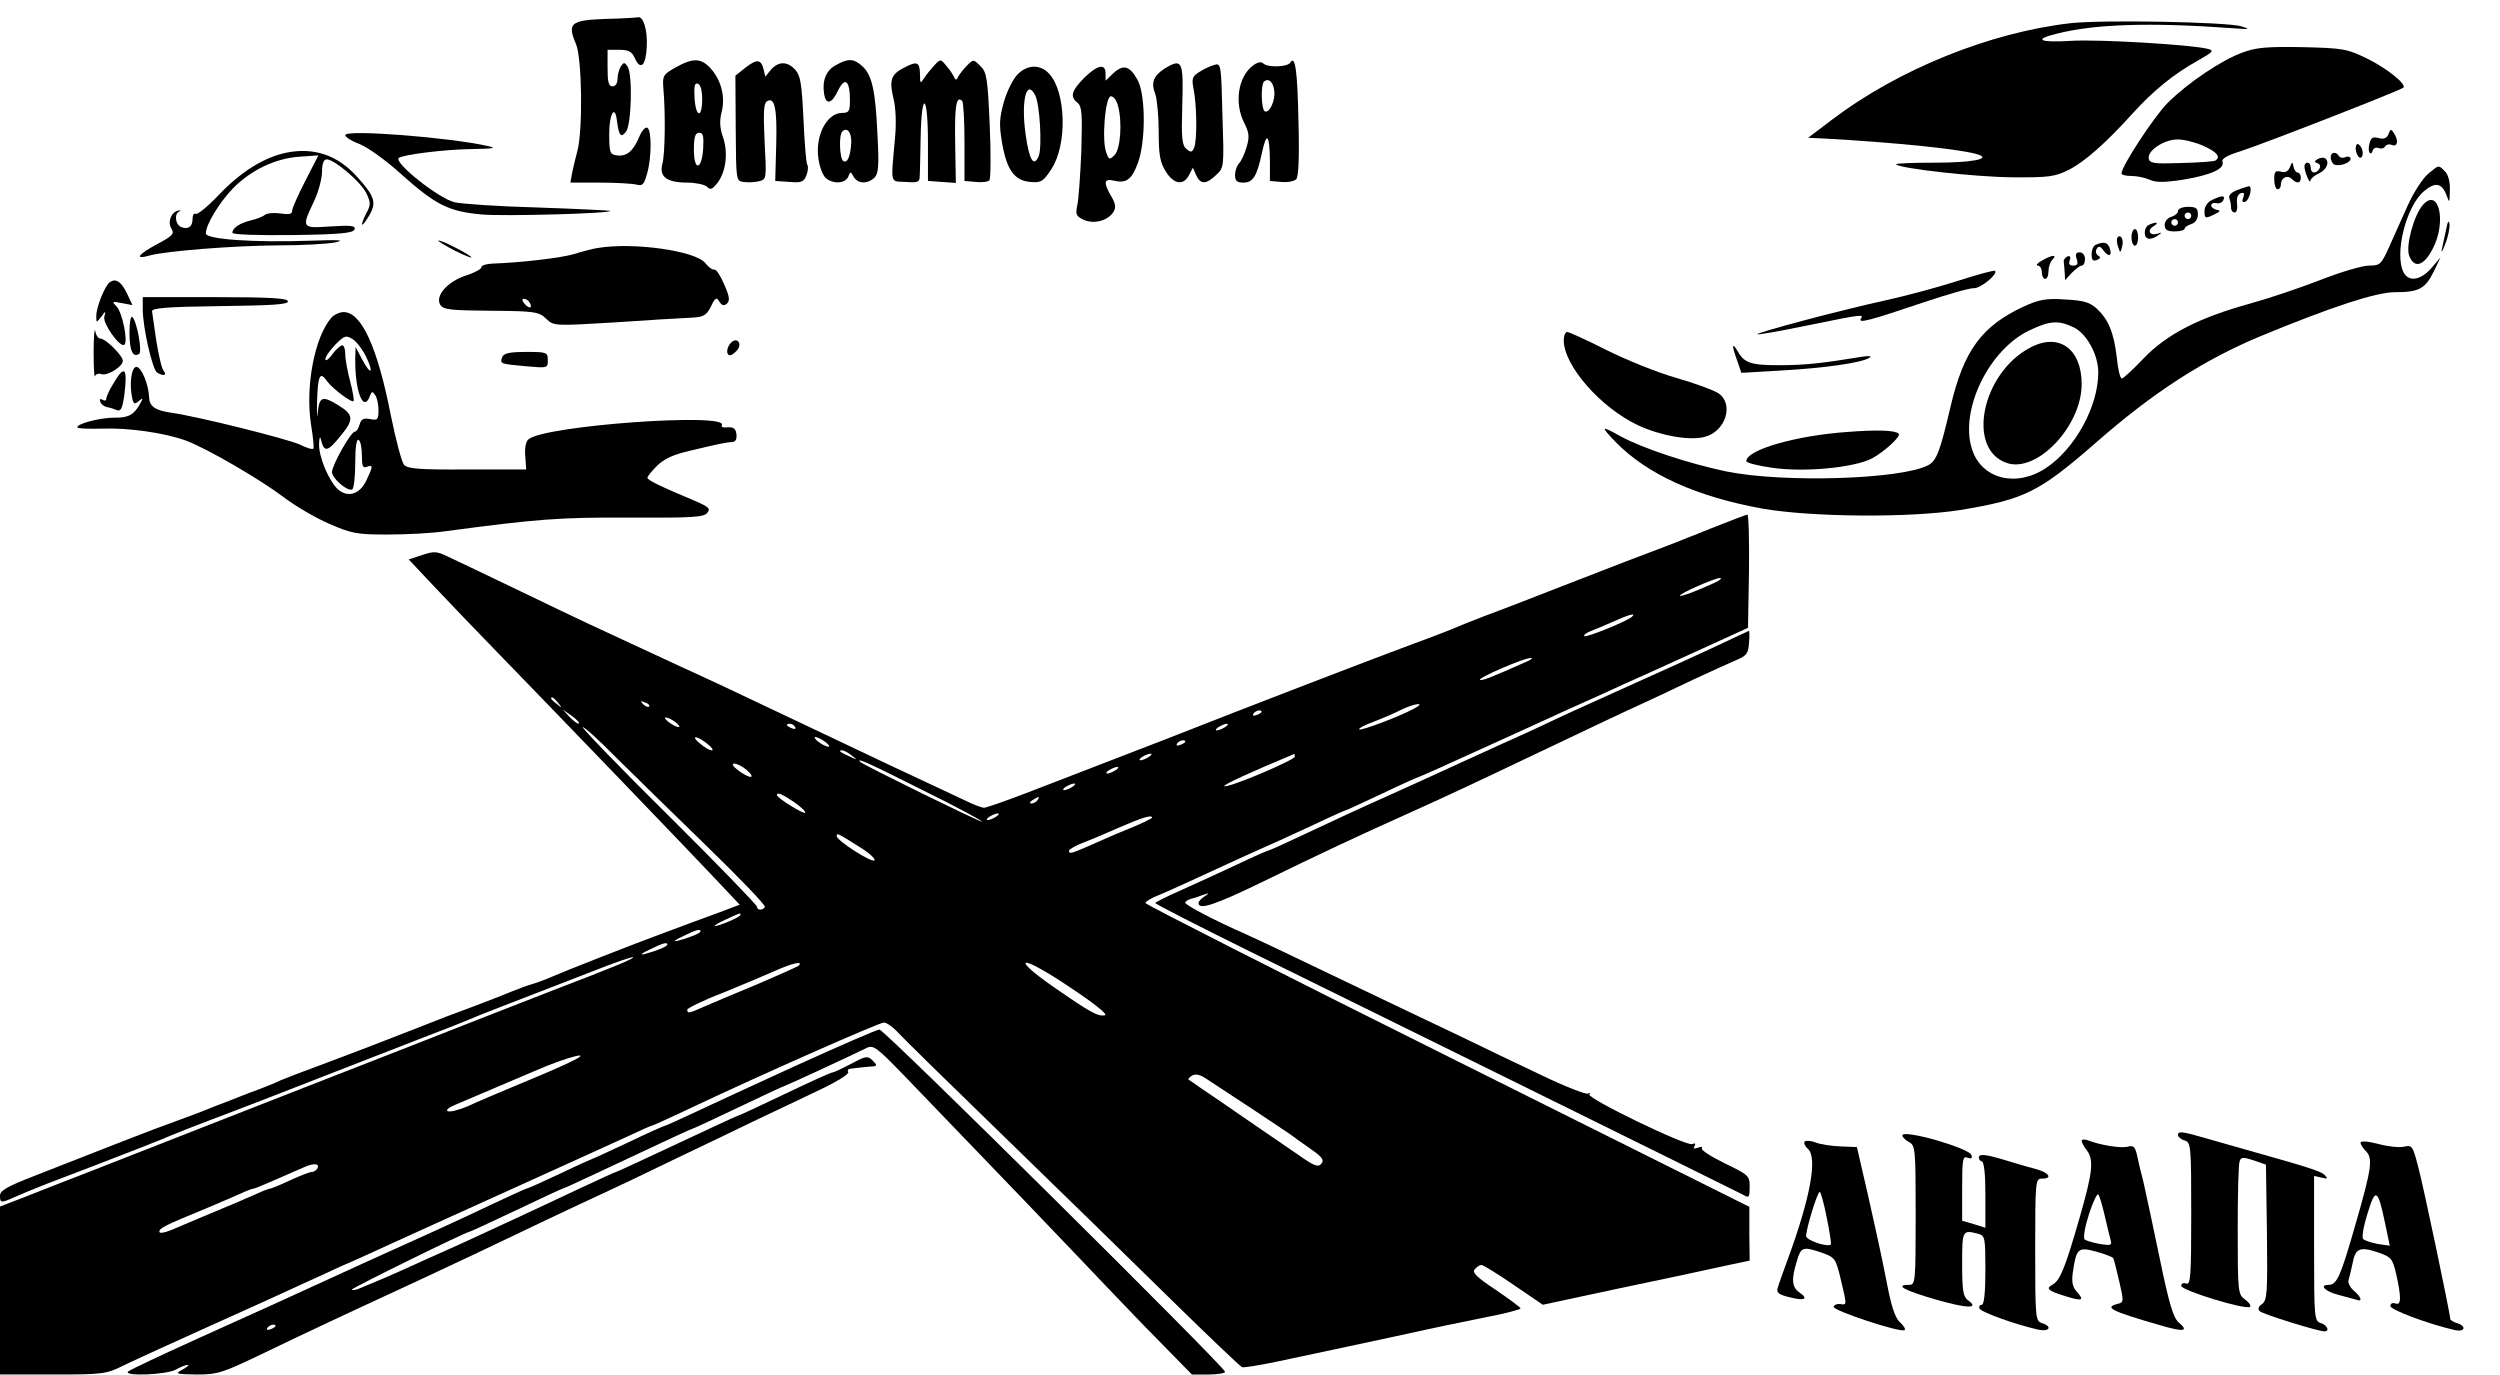 <?xml version="1.0" standalone="no"?>
<!DOCTYPE svg PUBLIC "-//W3C//DTD SVG 20010904//EN"
 "http://www.w3.org/TR/2001/REC-SVG-20010904/DTD/svg10.dtd">
<svg version="1.0" xmlns="http://www.w3.org/2000/svg"
 width="753pt" height="414pt" viewBox="0 0 753 414"
 preserveAspectRatio="xMidYMid meet">

<g transform="translate(0,414) scale(0.1,-0.1)"
fill="#000000" stroke="none">
<path d="M1823 4083 c-105 -4 -115 -13 -88 -76 18 -43 21 -259 4 -322 -6 -22
-13 -52 -16 -67 l-5 -28 88 0 c49 0 99 -3 111 -6 18 -5 23 0 32 33 14 48 14
130 1 138 -6 4 -17 -9 -25 -28 -18 -43 -38 -59 -67 -55 -21 3 -23 8 -23 66 0
59 17 88 23 40 6 -47 12 -55 28 -34 16 23 20 172 4 196 -9 13 -11 13 -20 0 -5
-8 -10 -25 -10 -37 0 -14 -6 -23 -15 -23 -12 0 -15 13 -15 55 l0 55 35 0 c28
0 38 -5 47 -25 17 -38 33 -24 36 33 3 49 -10 94 -26 90 -4 -1 -48 -4 -99 -5z"/>
<path d="M6235 4070 c-242 -28 -517 -139 -715 -289 l-74 -56 44 -2 c220 -12
424 -33 470 -49 37 -13 -23 -24 -134 -24 -66 0 -117 -2 -115 -5 13 -13 239
-38 349 -39 111 -1 130 2 170 22 47 23 112 80 195 172 61 67 122 117 194 157
48 27 51 31 30 36 -54 13 -329 29 -411 24 -94 -6 -115 4 -45 21 116 30 285 35
532 17 52 -4 55 -3 25 6 -49 13 -418 20 -515 9z"/>
<path d="M6755 3982 c-62 -22 -165 -91 -226 -152 -41 -41 -139 -191 -139 -212
0 -5 13 -8 30 -8 16 0 40 -5 54 -11 19 -9 44 -9 103 0 83 14 125 33 117 54 -3
9 14 19 53 31 61 19 484 184 492 192 10 10 -48 57 -108 87 -62 30 -72 32 -196
35 -105 2 -140 -1 -180 -16z m-117 -282 c40 -18 52 -33 34 -44 -4 -2 -50 -6
-102 -7 -80 -3 -95 -1 -98 13 -5 24 46 58 87 58 20 0 55 -9 79 -20z"/>
<path d="M2035 3937 c-37 -21 -40 -25 -37 -62 7 -79 5 -201 -3 -229 -10 -38
13 -56 75 -56 25 0 52 -6 59 -12 10 -11 16 -9 31 10 26 32 34 91 18 138 -10
27 -11 50 -5 74 12 46 1 93 -29 130 -31 36 -55 37 -109 7z m80 -95 c0 -59 -19
-57 -23 2 -2 36 0 47 10 44 8 -3 13 -21 13 -46z m3 -149 c-4 -66 -28 -70 -28
-4 0 39 4 51 16 51 12 0 14 -10 12 -47z"/>
<path d="M2245 3936 l-30 -24 1 -158 c1 -157 1 -159 23 -162 13 -2 34 -1 47 2
23 6 23 7 17 120 -4 85 -3 115 7 121 23 14 31 -20 28 -130 l-3 -110 43 -3 c36
-3 43 0 51 20 5 13 6 28 2 33 -3 6 -8 67 -11 137 -5 105 -9 130 -24 147 -24
27 -51 27 -74 1 l-17 -21 -5 22 c-8 31 -20 32 -55 5z"/>
<path d="M2518 3944 c-29 -15 -42 -46 -36 -85 5 -36 23 -33 42 8 21 43 36 31
36 -29 0 -33 -3 -38 -23 -38 -47 0 -82 -69 -72 -137 3 -24 13 -50 21 -58 21
-20 60 -19 69 3 6 16 7 16 16 0 12 -22 42 -23 63 -3 12 12 14 36 9 128 -6 133
-16 180 -45 207 -26 24 -43 25 -80 4z m46 -233 c-2 -42 -12 -64 -24 -56 -11 7
-14 78 -3 89 14 14 28 -2 27 -33z"/>
<path d="M2814 3943 c-10 -11 -24 -28 -31 -39 -11 -17 -12 -16 -12 14 -1 36
-9 39 -50 17 -37 -19 -43 -37 -30 -91 7 -27 9 -74 5 -117 -13 -147 -16 -132
32 -135 35 -3 42 0 42 15 1 10 2 64 3 120 3 145 22 130 22 -17 l0 -115 42 -3
42 -3 -2 119 c-2 113 3 145 21 128 4 -4 7 -60 7 -124 l0 -117 34 -3 c18 -2 37
0 41 5 4 4 5 79 1 166 -6 141 -9 160 -28 178 -21 21 -21 21 -41 1 -11 -11 -22
-26 -26 -33 -5 -11 -7 -11 -12 -2 -3 7 -13 23 -23 34 -18 22 -18 22 -37 2z"/>
<path d="M3773 3942 c-44 -34 -56 -113 -25 -173 14 -28 16 -41 7 -71 -6 -21
-16 -43 -23 -50 -6 -6 -12 -22 -12 -35 0 -18 6 -23 25 -23 29 0 41 19 56 90
14 65 23 56 24 -23 l0 -62 34 -3 c18 -2 39 2 45 8 7 7 10 62 7 173 -3 156 -10
203 -25 178 -9 -13 -68 -15 -81 -2 -6 6 -18 4 -32 -7z m65 -75 c4 -30 -15 -70
-29 -62 -10 7 -12 78 -2 89 13 12 28 0 31 -27z"/>
<path d="M3507 3933 c-33 -22 -41 -42 -27 -77 5 -15 10 -66 10 -113 0 -69 4
-92 21 -119 24 -39 53 -44 70 -12 l12 23 10 -23 c13 -28 30 -28 60 1 24 22 24
23 19 180 -4 156 -4 158 -26 151 -11 -3 -32 -13 -44 -21 -21 -13 -23 -20 -17
-51 10 -49 11 -153 2 -176 -6 -15 -10 -16 -23 -5 -14 11 -16 33 -13 133 4 133
0 142 -54 109z"/>
<path d="M3065 3916 c-13 -13 -32 -50 -41 -82 -14 -50 -15 -69 -6 -123 14 -82
37 -115 85 -119 33 -3 39 1 64 39 48 73 44 232 -7 287 -27 29 -65 28 -95 -2z
m53 -63 c14 -27 21 -154 11 -182 -15 -37 -29 -14 -40 65 -14 101 3 168 29 117z"/>
<path d="M3265 3905 c-38 -39 -43 -56 -19 -75 13 -11 14 -35 11 -144 -3 -72
-8 -145 -12 -163 -6 -29 -4 -34 19 -45 31 -14 73 -3 90 24 8 13 6 25 -7 47
-24 41 -22 54 7 47 38 -9 54 2 73 52 24 64 24 204 0 250 -24 44 -43 49 -73 22
l-24 -23 0 21 c0 32 -24 27 -65 -13z m102 -82 c14 -50 8 -132 -10 -150 -15
-15 -17 -15 -25 8 -14 36 -3 169 14 169 8 0 17 -12 21 -27z"/>
<path d="M7194 3736 c-5 -12 -13 -16 -29 -12 -18 5 -24 1 -28 -16 -7 -23 3
-42 10 -21 2 7 10 10 18 7 7 -3 16 -1 19 5 4 6 13 8 21 4 17 -6 20 14 5 37 -8
12 -10 12 -16 -4z"/>
<path d="M1040 3733 c0 -6 19 -18 43 -27 24 -9 81 -50 127 -92 102 -91 141
-111 241 -120 66 -6 396 3 387 11 -2 1 -100 6 -218 10 -118 3 -232 11 -252 16
-49 13 -182 119 -167 133 10 10 139 26 219 27 67 1 78 3 50 9 -114 26 -430 51
-430 33z"/>
<path d="M7098 3704 c-9 -14 7 -50 16 -36 4 7 3 19 -2 28 -5 9 -12 13 -14 8z"/>
<path d="M862 3680 c-67 -14 -136 -57 -203 -127 -33 -35 -65 -61 -70 -57 -5 3
-9 -4 -9 -15 0 -24 -13 -33 -34 -25 -18 7 -22 40 -6 47 6 3 5 4 -2 3 -22 -4
-34 -34 -22 -54 10 -16 5 -22 -42 -47 -61 -33 -70 -48 -21 -34 49 13 248 29
387 30 69 0 145 4 170 9 32 7 11 8 -76 5 -168 -6 -314 4 -314 22 0 27 42 95
83 137 55 55 127 89 199 94 l57 4 -39 -76 c-22 -43 -40 -83 -40 -91 0 -10 -9
-12 -35 -8 -19 3 -40 1 -47 -4 -7 -6 -26 -13 -43 -17 -33 -8 -55 -23 -55 -37
0 -6 79 -8 182 -7 144 2 182 6 186 17 4 11 -10 13 -72 9 -88 -6 -88 -5 -51 74
14 29 25 70 25 91 0 24 5 37 14 37 23 0 102 -67 119 -101 14 -29 14 -36 1 -60
-21 -42 -17 -49 7 -10 24 40 19 59 -36 119 -58 65 -130 89 -213 72z"/>
<path d="M7020 3666 c0 -8 5 -18 10 -21 14 -8 50 4 50 17 0 5 -7 8 -15 5 -8
-4 -17 -2 -20 3 -9 15 -25 12 -25 -4z"/>
<path d="M6981 3661 c-11 -7 -11 -9 0 -13 7 -2 9 -10 5 -16 -10 -17 -26 -15
-26 3 0 8 -4 15 -10 15 -5 0 -10 -6 -9 -12 1 -18 17 -55 18 -42 1 6 12 16 26
22 24 11 33 36 17 46 -4 2 -14 1 -21 -3z"/>
<path d="M6897 3636 c-5 -12 -14 -17 -27 -13 -17 4 -20 0 -20 -24 0 -16 5 -29
10 -29 6 0 10 6 10 14 0 21 20 30 33 17 15 -15 27 -14 27 4 0 8 -4 15 -9 15
-5 0 -11 8 -13 18 -3 16 -4 16 -11 -2z"/>
<path d="M7313 3616 c-16 -14 -43 -55 -60 -93 -17 -37 -42 -94 -56 -125 -25
-55 -28 -58 -62 -58 -20 0 -87 -20 -148 -44 -62 -24 -157 -56 -212 -71 -152
-42 -249 -92 -318 -164 -32 -34 -62 -61 -66 -61 -5 0 -12 28 -15 62 -9 76 -25
115 -60 148 -22 20 -40 25 -96 28 -57 4 -77 0 -124 -21 -127 -59 -181 -132
-221 -302 -31 -133 -42 -163 -67 -176 -80 -43 -437 -54 -608 -19 -111 23 -254
70 -319 106 -59 33 -61 31 -16 -16 96 -99 245 -166 444 -202 150 -26 446 -28
596 -4 194 32 237 54 406 201 174 153 326 251 499 323 216 89 347 132 405 132
71 0 90 10 116 63 l20 42 -28 -33 c-32 -36 -67 -42 -83 -13 -29 55 7 200 61
245 34 29 54 25 68 -12 9 -25 9 -24 10 15 1 25 -5 48 -15 57 -20 20 -17 20
-51 -8z m-1067 -462 c39 -19 74 -82 74 -136 0 -102 -70 -230 -158 -288 -89
-59 -193 -33 -222 56 -39 118 51 303 175 360 59 28 85 30 131 8z"/>
<path d="M6115 3093 c-145 -76 -193 -304 -72 -347 91 -33 227 110 227 237 0
107 -69 156 -155 110z"/>
<path d="M6737 3567 c-17 -7 -26 -16 -22 -25 3 -7 5 -20 5 -28 0 -8 5 -14 11
-14 6 0 9 12 7 27 -2 16 2 28 11 31 10 3 12 0 8 -12 -5 -12 -3 -16 5 -14 14 5
24 49 11 47 -4 -1 -21 -6 -36 -12z"/>
<path d="M6663 3538 c-14 -7 -23 -20 -23 -34 0 -22 2 -23 27 -11 20 9 23 13
10 15 -9 2 -17 8 -17 13 0 6 7 9 16 7 10 -2 19 3 21 10 6 14 -4 14 -34 0z"/>
<path d="M7298 3523 c-27 -30 -52 -122 -42 -152 15 -41 44 -33 71 19 43 81 19
187 -29 133z"/>
<path d="M6560 3504 c0 -6 -9 -14 -20 -17 -11 -3 -20 -14 -20 -24 0 -15 7 -20
30 -20 17 0 30 4 30 8 0 4 9 11 20 14 12 4 20 15 20 29 0 19 -5 23 -30 23 -17
0 -30 -6 -30 -13z m40 -14 c0 -5 -4 -10 -10 -10 -5 0 -10 5 -10 10 0 6 5 10
10 10 6 0 10 -4 10 -10z m-40 -20 c0 -5 -4 -10 -10 -10 -5 0 -10 5 -10 10 0 6
5 10 10 10 6 0 10 -4 10 -10z"/>
<path d="M7368 3450 c-4 -19 -10 -46 -13 -60 -3 -14 2 -7 10 15 9 22 14 49 13
60 -2 13 -6 8 -10 -15z"/>
<path d="M6473 3463 c-7 -2 -13 -13 -13 -24 0 -21 17 -24 40 -8 13 9 12 10 -2
5 -24 -7 -32 11 -11 23 18 11 8 14 -14 4z"/>
<path d="M6420 3425 c0 -14 5 -25 10 -25 6 0 10 11 10 25 0 14 -4 25 -10 25
-5 0 -10 -11 -10 -25z"/>
<path d="M6377 3423 c-2 -5 -1 -17 3 -27 6 -19 7 -19 12 2 6 21 -6 40 -15 25z"/>
<path d="M1320 3415 c0 -2 23 -16 50 -30 28 -14 50 -23 50 -20 0 2 -22 16 -50
30 -27 14 -50 23 -50 20z"/>
<path d="M6313 3403 c-7 -2 -13 -15 -13 -29 0 -17 4 -22 16 -17 11 4 12 8 4
13 -7 4 -9 13 -5 20 6 10 11 9 21 -5 16 -21 27 -16 18 9 -6 16 -18 19 -41 9z"/>
<path d="M1800 3393 c-14 -2 -45 -10 -70 -18 -40 -12 -161 -26 -247 -29 -18
-1 -33 -5 -33 -11 0 -5 -21 -17 -47 -25 -55 -18 -93 -61 -77 -88 10 -15 31
-17 153 -18 132 -1 144 -3 166 -24 23 -22 24 -22 207 -11 100 7 203 13 228 14
39 2 47 6 61 33 13 28 17 30 26 15 8 -12 14 -13 23 -5 9 9 7 22 -9 58 -11 26
-24 45 -29 44 -5 -2 -18 7 -28 20 -31 37 -217 63 -324 45z m-205 -164 c11 -17
-1 -21 -15 -4 -8 9 -8 15 -2 15 6 0 14 -5 17 -11z"/>
<path d="M6255 3360 c5 -15 2 -20 -10 -20 -12 0 -15 5 -11 16 4 10 1 14 -6 12
-7 -3 -13 -10 -12 -16 1 -7 2 -22 3 -34 l1 -22 20 22 c12 12 25 22 30 22 6 0
10 9 10 20 0 11 -7 20 -16 20 -11 0 -14 -6 -9 -20z"/>
<path d="M6150 3355 c-14 -8 -19 -14 -12 -15 6 0 12 -9 12 -20 0 -11 5 -20 10
-20 6 0 10 10 10 23 0 13 5 28 12 35 16 16 -1 15 -32 -3z"/>
<path d="M5897 3294 c-59 -19 -156 -45 -215 -58 -125 -27 -394 -98 -389 -103
2 -2 70 10 152 27 167 34 169 34 160 20 -9 -15 25 -6 185 48 74 25 144 45 156
44 19 -1 73 43 63 52 -2 3 -53 -11 -112 -30z"/>
<path d="M332 3291 c-15 -9 -42 -75 -42 -103 0 -21 0 -21 15 -2 14 19 14 19 9
-1 -4 -21 49 -95 61 -83 11 11 -7 98 -24 115 -15 15 -13 16 16 10 l32 -6 -16
34 c-17 36 -33 47 -51 36z"/>
<path d="M430 3208 c0 -54 29 -181 43 -190 19 -12 31 -9 20 5 -6 6 -15 47 -22
89 -6 43 -12 83 -13 90 -2 10 42 14 205 16 160 2 208 5 204 15 -3 9 -58 12
-220 12 l-217 0 0 -37z"/>
<path d="M998 3183 c-51 -59 -79 -209 -61 -323 6 -36 9 -68 7 -71 -2 -4 -21 2
-41 12 -37 17 -308 85 -388 96 -48 7 -65 19 -66 47 -1 37 -23 91 -38 91 -15 0
-22 -50 -13 -93 4 -19 7 -21 20 -10 13 11 14 10 4 -8 -18 -33 -35 -43 -79 -42
-43 0 -118 -20 -109 -30 3 -3 36 -4 73 -3 81 3 190 -13 253 -36 64 -24 224
-117 295 -171 33 -25 94 -61 135 -79 69 -30 84 -33 177 -33 56 0 135 4 175 10
278 37 343 42 554 41 186 -1 224 1 234 14 11 13 5 18 -36 36 -105 44 -144 63
-144 70 0 4 13 20 29 36 21 21 49 34 102 46 83 20 108 25 127 26 8 1 12 10 10
24 -2 16 -9 21 -26 20 -13 -2 -21 1 -18 6 25 39 -531 0 -582 -42 -8 -6 -12
-26 -10 -50 l3 -41 -177 0 c-146 -1 -180 2 -191 14 -7 8 -25 76 -40 150 -40
204 -88 310 -142 310 -12 0 -29 -8 -37 -17z m105 -118 c24 -50 14 -57 -12 -8
l-20 38 -1 -36 c-1 -99 25 -163 44 -112 6 15 8 15 16 3 6 -8 10 -29 10 -46 0
-28 -3 -31 -26 -26 -20 3 -26 0 -31 -17 -3 -11 -9 -21 -14 -21 -12 0 -69 -101
-69 -122 0 -19 48 -60 61 -52 5 3 9 39 9 80 0 48 4 73 10 69 6 -3 10 -24 10
-47 0 -32 3 -39 15 -34 19 7 19 2 -1 -40 -20 -43 -56 -54 -86 -28 -28 26 -58
98 -57 137 1 21 3 25 6 12 9 -38 20 -36 57 10 43 51 42 66 -6 95 -47 29 -56
25 -61 -22 -2 -24 -3 -10 -2 30 2 82 9 95 30 64 17 -23 74 -66 80 -60 2 2 -2
28 -10 58 -8 30 -15 67 -15 83 0 15 -4 27 -9 27 -5 0 -19 -12 -30 -27 -11 -16
-21 -22 -21 -15 0 8 14 27 30 44 28 28 32 29 53 16 12 -8 30 -32 40 -53z"/>
<path d="M390 3138 c0 -54 10 -76 29 -64 10 6 -6 96 -20 111 -5 5 -9 -14 -9
-47z"/>
<path d="M282 3080 c0 -47 2 -80 4 -73 3 7 12 9 20 6 17 -6 64 23 64 40 0 16
-52 67 -67 67 -7 0 -14 10 -16 23 -2 12 -5 -16 -5 -63z"/>
<path d="M4710 3115 c0 -76 111 -203 224 -256 66 -31 154 -47 200 -35 64 16
90 100 41 132 -14 9 -71 30 -127 46 -56 16 -150 54 -210 84 -59 30 -112 54
-118 54 -5 0 -10 -11 -10 -25z"/>
<path d="M2202 3108 c-14 -14 -16 -38 -3 -38 5 0 14 7 21 15 17 20 0 41 -18
23z"/>
<path d="M5220 3096 c0 -5 6 -25 13 -44 l12 -35 119 7 c129 7 242 23 266 38
10 6 1 7 -25 3 -115 -19 -168 -25 -246 -25 -88 0 -106 7 -127 45 -6 11 -12 16
-12 11z"/>
<path d="M1513 3065 c-8 -21 -7 -21 70 -28 66 -6 67 -6 67 18 0 24 -3 25 -65
25 -50 0 -67 -4 -72 -15z"/>
<path d="M341 2984 c-12 -19 -21 -40 -21 -45 0 -6 -5 -7 -11 -3 -7 4 -10 1 -7
-6 2 -7 11 -14 19 -16 7 -1 21 -5 30 -9 13 -5 17 3 23 41 11 87 2 98 -33 38z"/>
<path d="M5565 2839 c-157 -11 -305 -54 -305 -88 0 -5 35 -14 78 -20 96 -14
245 0 300 28 36 19 89 67 81 75 -12 10 -64 12 -154 5z"/>
<path d="M5155 2549 c-55 -22 -127 -51 -160 -63 -33 -12 -150 -57 -260 -100
-110 -43 -229 -89 -265 -102 -36 -14 -74 -29 -85 -34 -11 -5 -67 -27 -125 -48
-119 -44 -499 -190 -750 -289 -63 -24 -160 -62 -215 -83 -55 -21 -149 -58
-210 -81 -60 -23 -115 -42 -121 -42 -6 0 -31 9 -55 21 -24 11 -125 59 -224
105 -99 47 -238 113 -310 147 -149 71 -262 124 -320 150 -22 10 -78 36 -125
58 -47 22 -116 54 -155 72 -38 18 -142 67 -230 110 -88 42 -177 85 -197 94
-33 16 -42 16 -77 4 l-40 -13 80 -85 c44 -47 131 -137 192 -200 177 -182 587
-608 659 -685 l66 -70 -61 -23 c-34 -12 -105 -39 -157 -58 -103 -38 -307 -118
-355 -139 -16 -7 -41 -16 -55 -20 -14 -4 -38 -13 -55 -20 -16 -7 -68 -27 -115
-45 -47 -17 -123 -46 -170 -65 -95 -37 -174 -68 -300 -115 -47 -17 -98 -37
-115 -44 -16 -8 -61 -26 -100 -40 -38 -15 -81 -32 -95 -37 -14 -6 -65 -26
-115 -44 -86 -31 -208 -79 -432 -167 -80 -31 -103 -44 -103 -59 0 -23 3 -23
43 -5 18 8 61 26 97 40 239 91 358 138 375 146 11 5 67 27 125 49 91 34 232
89 455 176 33 13 114 44 180 70 66 25 129 50 140 55 19 9 116 46 369 144 65
26 121 45 123 43 4 -4 -59 -30 -247 -102 -52 -20 -144 -56 -205 -80 -60 -24
-319 -125 -575 -225 -256 -100 -526 -206 -600 -235 -74 -29 -168 -65 -207 -81
l-73 -28 0 -253 0 -253 159 0 c155 0 160 1 217 29 33 16 145 67 249 114 105
47 231 104 280 127 50 23 104 47 120 55 17 7 57 25 90 40 33 15 89 41 125 57
36 16 180 82 320 145 140 63 288 131 328 149 40 19 74 34 77 34 2 0 53 23 112
51 213 101 571 259 585 259 8 0 26 -12 40 -27 14 -16 159 -158 324 -318 164
-159 390 -380 502 -490 112 -110 208 -201 213 -203 4 -2 55 6 111 18 57 12
141 30 188 40 47 10 139 30 205 44 66 15 168 36 228 48 59 11 107 24 107 27 0
3 -34 28 -75 56 -57 38 -72 52 -63 62 6 7 15 13 20 13 5 0 49 -27 97 -60 l88
-60 74 16 c41 9 112 24 159 34 101 21 252 53 333 71 l57 12 -1 81 0 81 -910
454 c-500 249 -909 457 -909 461 0 4 17 15 38 23 20 8 71 31 112 50 72 33 125
58 235 107 28 12 87 40 133 61 46 22 85 39 87 39 2 0 51 23 109 50 58 28 108
50 110 50 2 0 94 41 203 91 109 50 212 96 228 104 89 40 145 65 190 86 28 12
122 55 210 95 l160 73 3 171 c1 93 -1 170 -5 170 -5 -1 -53 -19 -108 -41z m10
-164 c-51 -24 -105 -44 -105 -39 0 7 103 52 120 53 8 0 2 -6 -15 -14z m-250
-103 c-16 -14 -137 -63 -143 -58 -3 3 6 10 19 15 13 5 44 18 69 29 48 22 70
27 55 14z m-315 -134 c-112 -50 -134 -58 -142 -56 -12 4 131 66 152 66 8 1 4
-4 -10 -10z m-2919 -125 c13 -16 12 -17 -3 -4 -10 7 -18 15 -18 17 0 8 8 3 21
-13z m274 -11 c-3 -3 -11 0 -18 7 -9 10 -8 11 6 5 10 -3 15 -9 12 -12z m2305
-6 c-44 -24 -161 -68 -166 -63 -3 3 16 13 43 23 26 10 64 26 83 36 41 20 77
24 40 4z m-2516 -45 c-3 -3 -15 6 -27 18 l-22 24 27 -19 c14 -10 24 -21 22
-23z m2056 35 c0 -2 -7 -7 -16 -10 -8 -3 -12 -2 -9 4 6 10 25 14 25 6z m-1766
-31 c11 -8 15 -15 10 -15 -6 0 -19 7 -30 15 -10 8 -14 14 -9 14 6 0 19 -6 29
-14z m361 -15 c3 -6 -1 -7 -9 -4 -18 7 -21 14 -7 14 6 0 13 -4 16 -10z m1295
0 c-8 -5 -19 -10 -25 -10 -5 0 -3 5 5 10 8 5 20 10 25 10 6 0 3 -5 -5 -10z
m-1835 -91 c50 -49 172 -169 272 -266 100 -97 180 -180 177 -185 -7 -11 -24
-10 -24 1 0 5 -120 129 -267 275 -148 146 -263 266 -258 266 6 0 51 -41 100
-91z m275 41 c14 -11 20 -20 14 -20 -7 0 -22 9 -35 20 -31 25 -12 26 21 0z
m356 5 c10 -8 15 -14 9 -14 -5 0 -19 6 -29 14 -11 8 -15 15 -10 15 6 0 19 -7
30 -15z m1084 1 c0 -2 -7 -7 -16 -10 -8 -3 -12 -2 -9 4 6 10 25 14 25 6z
m-1004 -42 c18 -14 18 -14 -6 -3 -31 14 -36 19 -24 19 6 0 19 -7 30 -16z m894
-4 c-8 -5 -19 -10 -25 -10 -5 0 -3 5 5 10 8 5 20 10 25 10 6 0 3 -5 -5 -10z
m440 1 c0 -10 -197 -94 -212 -89 -7 3 76 41 210 97 1 1 2 -3 2 -8z m-1119
-102 c100 -49 179 -92 177 -94 -3 -3 -356 170 -367 180 -14 15 27 -4 190 -86z
m-531 61 c13 -11 17 -20 11 -20 -7 0 -24 9 -38 20 -17 13 -20 20 -11 20 8 0
25 -9 38 -20z m1110 0 c-8 -5 -19 -10 -25 -10 -5 0 -3 5 5 10 8 5 20 10 25 10
6 0 3 -5 -5 -10z m-130 -50 c-8 -5 -19 -10 -25 -10 -5 0 -3 5 5 10 8 5 20 10
25 10 6 0 3 -5 -5 -10z m-838 -46 c21 -15 36 -29 33 -32 -5 -5 -85 45 -85 53
0 10 15 4 52 -21z m733 6 c-3 -5 -12 -10 -18 -10 -7 0 -6 4 3 10 19 12 23 12
15 0z m-125 -50 c-8 -5 -19 -10 -25 -10 -5 0 -3 5 5 10 8 5 20 10 25 10 6 0 3
-5 -5 -10z m470 -3 c0 -2 -30 -17 -67 -32 -38 -15 -92 -39 -121 -52 -58 -25
-62 -26 -62 -15 0 4 21 16 48 26 26 10 70 29 97 41 76 33 105 42 105 32z
m-878 -90 c26 -16 45 -34 42 -38 -6 -10 -114 59 -114 73 0 10 4 8 72 -35z
m-362 -203 c0 -6 -65 -34 -77 -33 -4 0 10 9 32 19 48 22 45 21 45 14z m-120
-49 c0 -6 -32 -19 -70 -29 -14 -3 -7 3 15 13 42 21 55 24 55 16z m-100 -40 c0
-6 -32 -19 -70 -29 -14 -3 -7 3 15 13 42 21 55 24 55 16z m1318 -213 c-21 -4
-42 7 -157 87 -56 39 -88 67 -81 71 7 4 64 -27 133 -74 74 -49 115 -82 105
-84z m-923 149 c-6 -4 -62 -29 -125 -56 -63 -26 -134 -56 -157 -66 -47 -21
-53 -23 -53 -10 0 4 48 28 108 51 59 24 130 54 157 66 51 23 87 31 70 15z
m-690 -291 c-22 -11 -89 -40 -150 -65 -60 -25 -131 -55 -156 -67 -26 -11 -53
-18 -60 -15 -8 3 3 12 26 21 45 19 82 35 235 100 103 45 188 65 105 26z m2055
-139 c63 -42 119 -79 125 -84 5 -4 29 -21 53 -38 35 -24 41 -33 32 -44 -10
-12 -22 -7 -73 29 -34 23 -107 73 -162 111 -55 38 -113 78 -130 89 -16 12 -32
22 -35 24 -2 2 2 7 10 12 10 6 23 4 40 -7 14 -9 77 -51 140 -92z m-2815 -182
c-4 -5 -11 -9 -16 -9 -6 0 -35 -11 -65 -25 -30 -14 -57 -25 -60 -25 -3 0 -20
-6 -37 -14 -33 -15 -71 -31 -167 -71 -30 -13 -72 -30 -92 -39 -22 -9 -38 -12
-38 -6 0 11 16 19 140 70 41 17 89 38 107 46 17 8 34 14 37 14 5 0 53 21 151
64 31 14 50 12 40 -5z"/>
<path d="M5225 2220 c-88 -42 -225 -104 -359 -164 -78 -35 -175 -79 -216 -99
-41 -19 -97 -45 -125 -57 -27 -12 -84 -38 -125 -57 -41 -19 -137 -63 -215 -98
-77 -34 -189 -86 -248 -114 -59 -28 -110 -51 -112 -51 -3 0 -47 -19 -97 -43
-51 -24 -128 -59 -170 -78 -43 -19 -78 -36 -78 -39 0 -3 127 -68 283 -145 155
-76 550 -271 877 -432 327 -161 603 -298 613 -303 15 -9 17 -6 17 25 0 34 -3
36 -75 71 -41 20 -72 40 -69 45 3 5 -3 6 -12 2 -12 -4 -15 -3 -10 5 4 7 2 10
-7 6 -19 -7 -320 139 -310 150 4 5 3 6 -4 2 -6 -3 -68 21 -137 54 -69 33 -181
86 -248 119 -68 32 -172 82 -233 111 -60 29 -164 78 -230 110 -66 32 -147 70
-180 85 -98 43 -185 89 -185 96 0 4 8 9 18 12 9 2 26 8 37 12 18 6 18 5 3 -5
-10 -6 -18 -15 -18 -20 0 -22 49 -6 193 64 172 84 287 138 432 203 105 47 216
99 350 163 227 108 305 145 360 170 33 15 103 48 155 73 52 24 111 51 130 59
31 13 36 20 38 52 2 20 1 36 0 36 -2 -1 -21 -10 -43 -20z"/>
<path d="M2399 931 c-129 -59 -270 -124 -312 -144 -43 -20 -80 -37 -82 -37 -3
0 -53 -22 -111 -50 -58 -27 -107 -50 -109 -50 -1 0 -46 -20 -98 -45 -53 -25
-98 -45 -101 -45 -2 0 -51 -22 -108 -49 -56 -27 -173 -81 -258 -119 -85 -38
-185 -84 -222 -101 -146 -67 -210 -96 -403 -183 -110 -50 -204 -94 -209 -99
-17 -15 117 -10 144 6 14 8 30 14 35 14 6 0 -1 -6 -15 -14 -24 -13 -21 -14 43
-15 62 0 77 5 190 59 68 33 161 77 208 99 80 37 119 56 284 132 80 37 234 110
380 180 55 26 127 60 160 75 33 15 132 62 220 105 88 42 201 96 250 120 50 23
132 63 183 87 51 24 90 48 87 54 -4 5 0 10 7 10 7 1 22 3 33 4 11 1 27 3 35 3
12 2 12 4 -2 18 -14 14 -20 14 -64 -10 -27 -14 -52 -26 -56 -26 -5 0 -69 -29
-144 -65 -75 -36 -138 -65 -140 -65 -2 0 -41 -18 -86 -39 -173 -81 -280 -131
-283 -131 -2 0 -52 -23 -112 -51 -59 -28 -130 -61 -158 -74 -27 -13 -84 -39
-125 -58 -41 -19 -97 -45 -125 -57 -27 -12 -72 -32 -100 -45 -50 -23 -111 -49
-153 -66 -12 -5 -22 -6 -22 -3 0 5 344 174 354 174 2 0 65 29 141 65 75 36
138 65 140 65 2 0 46 20 99 45 53 25 139 65 192 90 53 25 97 45 99 45 2 0 65
29 140 65 75 36 138 65 140 65 3 0 202 92 244 113 22 11 30 5 130 -99 243
-252 501 -521 527 -549 15 -16 94 -99 175 -183 l149 -152 50 0 c27 0 50 4 50
8 0 14 -1027 1032 -1041 1031 -8 0 -120 -49 -250 -108z m-1569 -785 c0 -2 -7
-7 -16 -10 -8 -3 -12 -2 -9 4 6 10 25 14 25 6z"/>
<path d="M5730 720 c0 -5 9 -14 20 -20 19 -10 20 -21 20 -220 0 -203 -1 -210
-20 -210 -45 0 -14 -17 80 -44 97 -28 134 -28 97 -2 -14 11 -17 29 -17 110 0
101 1 102 48 90 21 -6 22 -11 22 -110 0 -68 -4 -104 -11 -104 -6 0 -9 -5 -7
-11 4 -11 110 -49 178 -64 34 -7 42 10 10 20 -19 6 -20 15 -20 221 0 207 1
214 20 214 35 0 21 19 -22 30 -24 6 -70 20 -103 30 -41 12 -61 14 -64 7 -2 -6
1 -13 8 -15 7 -2 11 -37 11 -102 l0 -98 -35 11 -35 10 0 98 c0 87 2 98 16 92
12 -4 15 -2 12 8 -7 21 -208 79 -208 59z"/>
<path d="M6560 721 c0 -5 9 -13 20 -16 19 -6 20 -15 20 -222 0 -187 -2 -214
-15 -209 -9 3 -15 0 -15 -7 0 -14 197 -74 207 -63 4 4 -3 13 -15 22 -21 15
-22 21 -22 209 0 106 2 200 6 208 4 12 11 12 42 2 l37 -13 3 -204 c2 -182 1
-204 -15 -216 -11 -7 -13 -16 -7 -21 8 -9 176 -61 195 -61 17 0 9 19 -11 25
-19 6 -20 15 -20 225 l0 218 23 -5 c17 -5 19 -3 10 7 -10 11 -45 23 -213 70
-36 10 -98 28 -137 39 -82 24 -93 25 -93 12z"/>
<path d="M5435 701 c-2 -5 2 -14 10 -21 30 -25 9 -145 -61 -335 -14 -38 -28
-77 -30 -86 -4 -12 5 -19 35 -26 46 -12 60 -6 31 14 -23 16 -25 39 -8 94 12
42 18 45 69 28 47 -16 48 -18 64 -85 18 -75 18 -75 -1 -72 -10 2 -19 -2 -21
-8 -4 -11 204 -80 214 -70 3 3 -3 13 -14 23 -15 13 -27 49 -42 130 -12 62 -37
176 -55 255 l-33 143 -49 2 c-27 1 -61 6 -76 12 -15 6 -30 6 -33 2z m67 -228
c9 -43 14 -79 13 -81 -9 -10 -75 12 -75 25 0 22 34 133 41 133 3 0 13 -35 21
-77z"/>
<path d="M6270 704 c0 -5 7 -18 15 -28 22 -29 19 -64 -21 -203 -44 -153 -59
-189 -81 -202 -23 -12 -15 -19 41 -36 49 -15 55 -12 30 16 -12 14 -15 29 -10
61 10 68 16 73 70 58 26 -7 48 -16 51 -19 2 -4 10 -35 18 -70 14 -60 14 -64
-4 -68 -42 -11 -23 -21 125 -64 75 -22 90 -19 58 8 -16 14 -29 57 -57 193 -20
96 -42 200 -49 230 -8 30 -17 68 -20 84 -6 23 -11 27 -28 22 -21 -5 -83 5
-121 20 -9 3 -17 2 -17 -2z m69 -224 c7 -30 15 -64 18 -74 5 -17 1 -18 -32
-13 -21 4 -42 10 -46 14 -5 5 1 39 13 76 12 37 25 64 28 59 4 -4 12 -32 19
-62z"/>
<path d="M7110 698 c0 -5 7 -16 15 -24 23 -23 19 -51 -30 -221 -45 -157 -56
-183 -81 -183 -30 0 -11 -20 29 -30 23 -6 48 -13 55 -15 19 -7 14 9 -9 28 -11
10 -18 24 -15 32 2 7 8 30 12 50 8 45 22 51 76 33 40 -14 44 -18 55 -64 16
-72 16 -97 -2 -90 -9 3 -15 0 -15 -8 0 -11 111 -53 193 -72 31 -7 38 11 7 21
-11 3 -20 9 -20 13 0 15 -81 401 -97 460 -16 61 -18 64 -43 58 -15 -3 -50 1
-79 9 -31 8 -51 9 -51 3z m74 -243 l14 -67 -36 5 c-19 4 -39 10 -44 15 -5 5 1
39 13 77 24 79 31 75 53 -30z"/>
</g>
</svg>
